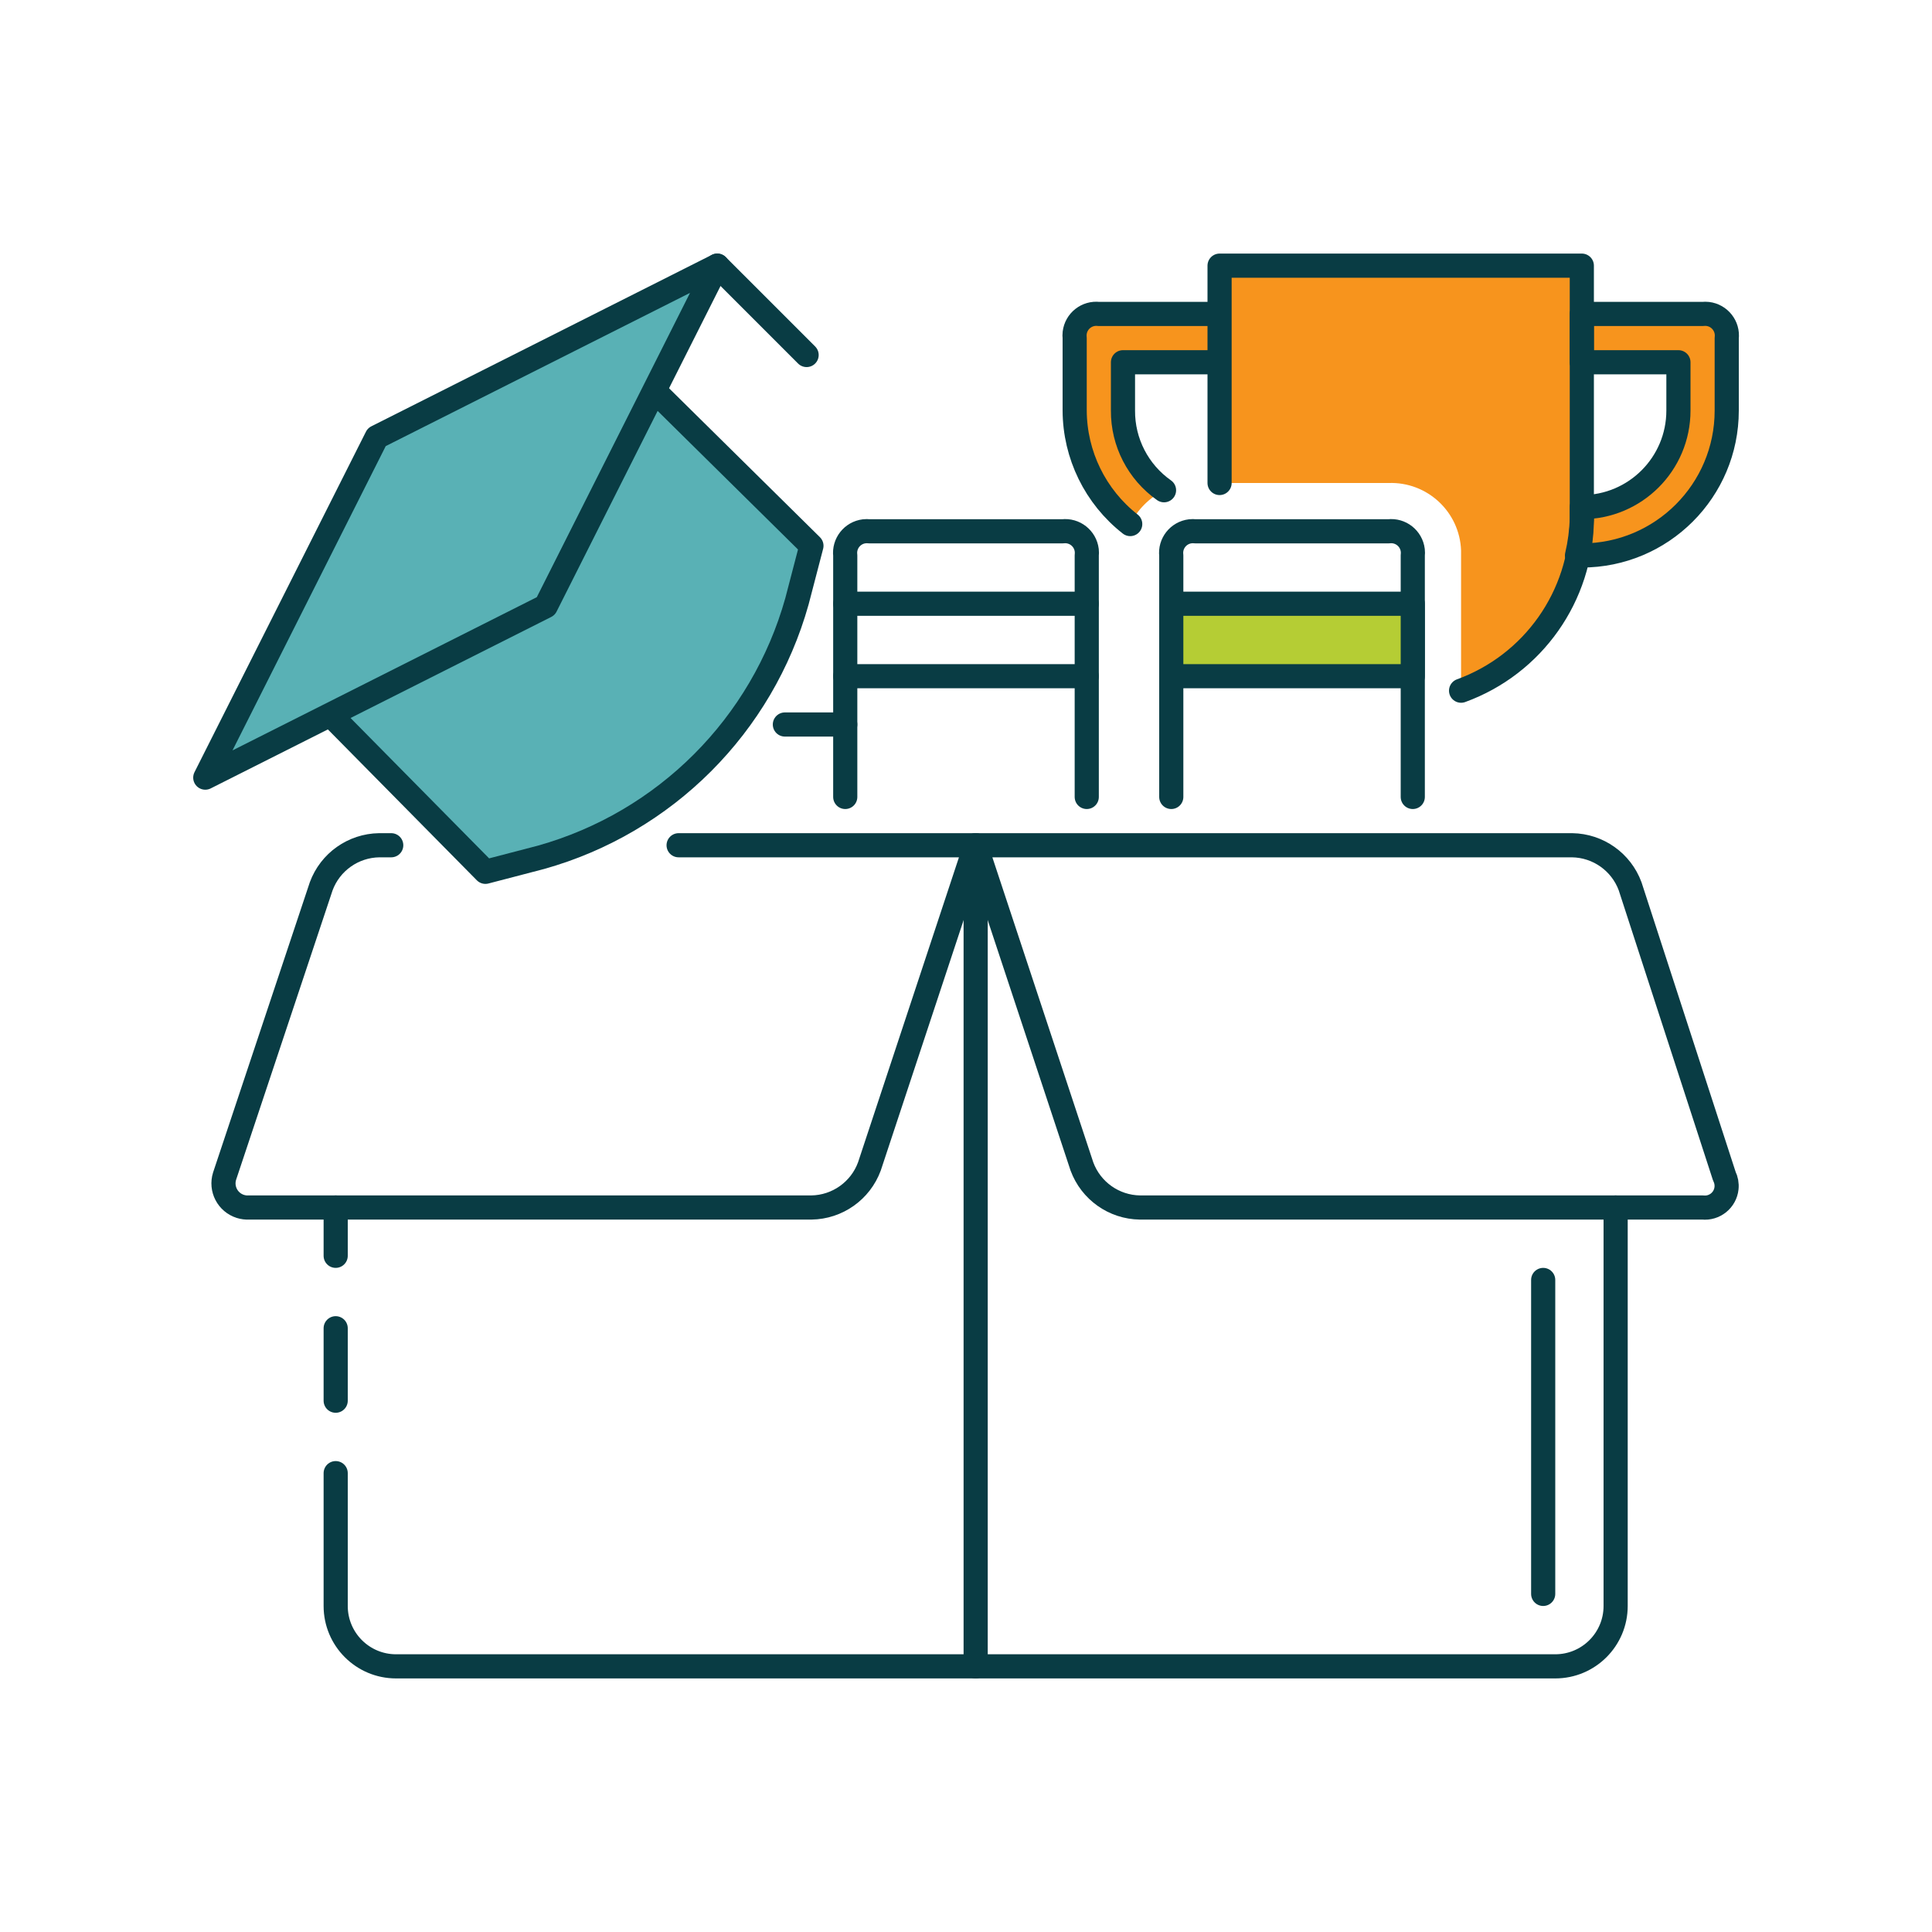 <?xml version="1.0" encoding="UTF-8"?>
<svg version="1.1" viewBox="0 0 80 80" xmlns="http://www.w3.org/2000/svg" xmlns:xlink="http://www.w3.org/1999/xlink">
    <!--Generated by IJSVG (https://github.com/iconjar/IJSVG)-->
    <g stroke-linecap="round" stroke-width="1" stroke="#093C44" fill="none" stroke-linejoin="round">
        <path d="M35,33v-10l-1.33351e-08,-1.12113e-07c-0.059,-0.494 0.294,-0.941 0.787,-1c0.071,-0.008 0.142,-0.008 0.213,2.66703e-08h8l-5.08118e-09,6.04373e-10c0.494,-0.059 0.941,0.294 1,0.787c0.008,0.071 0.008,0.142 1.20875e-09,0.213v10"></path>
        <path d="M35,25h10"></path>
        <path d="M35,28h10"></path>
        <path d="M32.5,30h2.5"></path>
        <path d="M48.5,33v-10l-1.33351e-08,-1.12113e-07c-0.059,-0.494 0.294,-0.941 0.787,-1c0.071,-0.008 0.142,-0.008 0.213,2.66703e-08h8l-5.08118e-09,6.04373e-10c0.494,-0.059 0.941,0.294 1,0.787c0.008,0.071 0.008,0.142 1.20875e-09,0.213v10"></path>
    </g>
    <path fill="#F7941D" d="M50.5,13h-5l3.34888e-08,3.98327e-09c-0.494,-0.059 -0.941,0.294 -1,0.787c-0.008,0.071 -0.008,0.142 -7.96653e-09,0.213v3l-1.42505e-07,-3.65963e-05c0.007,1.836 0.855,3.568 2.3,4.7l-7.63392e-08,1.49958e-07c0.307,-0.603 0.797,-1.093 1.4,-1.4l1.47117e-07,1.0339e-07c-1.074,-0.755 -1.709,-1.988 -1.7,-3.3v-2h4Z"></path>
    <g stroke-linecap="round" stroke-width="1" stroke="#093C44" fill="none" stroke-linejoin="round">
        <path d="M48.2,20.3l-1.84026e-07,-1.29326e-07c-1.074,-0.755 -1.709,-1.988 -1.7,-3.3v-2h4"></path>
        <path d="M50.5,13h-5l3.34888e-08,3.98327e-09c-0.494,-0.059 -0.941,0.294 -1,0.787c-0.008,0.071 -0.008,0.142 -7.96653e-09,0.213v3l-1.42505e-07,-3.65963e-05c0.007,1.836 0.855,3.568 2.3,4.7"></path>
    </g>
    <path fill="#F7941D" d="M50.5,11v9h7l5.61195e-08,-1.97095e-09c1.601,-0.056 2.944,1.196 3,2.796c0.002,0.068 0.002,0.136 -3.94189e-09,0.204v5.6l-7.89274e-07,2.87339e-07c2.988,-1.088 4.983,-3.92 5,-7.1v-10.5Z"></path>
    <g stroke-linecap="round" stroke-width="1" stroke="#093C44" fill="#F7941D" stroke-linejoin="round">
        <path d="M70.5,13h-5v2h4v2v0c0,2.209 -1.791,4 -4,4v0.5l2.2987e-07,-6.73298e-06c-0.017,0.505 -0.084,1.008 -0.2,1.5h0.2l-2.62268e-07,-7.10543e-15c3.314,1.44847e-07 6,-2.686 6,-6v-3l3.8487e-08,-3.23574e-07c0.059,-0.494 -0.294,-0.941 -0.787,-1c-0.071,-0.008 -0.142,-0.008 -0.213,2.9845e-07Z"></path>
        <path fill="none" d="M60.5,28.6l-7.89274e-07,2.87339e-07c2.988,-1.088 4.983,-3.92 5,-7.1v-10.5h-15v9"></path>
        <path fill="#B5CD34" d="M48.5,25h10v3h-10Z"></path>
        <path fill="none" d="M13.9,61v5.5l2.84217e-14,3.77489e-07c2.08482e-07,1.381 1.119,2.5 2.5,2.5h48h-1.09278e-07c1.381,6.03528e-08 2.5,-1.119 2.5,-2.5v-16.5"></path>
        <path fill="none" d="M13.9,55v3"></path>
        <path fill="none" d="M13.9,50v2"></path>
        <path fill="none" d="M47.2,50h23.3l-7.01166e-08,-7.55069e-09c0.494,0.053 0.938,-0.304 0.991,-0.798c0.019,-0.172 -0.013,-0.347 -0.091,-0.502l-3.9,-12l5.37459e-08,1.45722e-07c-0.372,-1.008 -1.326,-1.684 -2.4,-1.7h-24.7l4.4,13.3l-1.33973e-07,-3.63242e-07c0.372,1.008 1.326,1.684 2.4,1.7Z"></path>
        <path fill="none" d="M40.4,35v34"></path>
        <path fill="none" d="M63.9,53v13"></path>
        <path fill="#59B1B5" d="M12.4,28.3l7.7,7.8l2.3,-0.6l6.63892e-07,-1.86194e-07c5.141,-1.442 9.158,-5.459 10.6,-10.6l0.6,-2.3l-7.8,-7.7Z"></path>
        <path fill="none" d="M16.2,35h-0.5l1.06404e-07,-1.61148e-09c-1.074,0.016 -2.028,0.692 -2.4,1.7l-4,12l-3.65892e-08,1.15889e-07c-0.166,0.527 0.126,1.088 0.653,1.255c0.112,0.035 0.23,0.051 0.347,0.045h23.3l3.61767e-08,-5.47892e-10c1.074,-0.016 2.028,-0.692 2.4,-1.7l4.4,-13.3h-12.3"></path>
        <path fill="#59B1B5" d="M15.6,18.1l-7.1,14.1l14.1,-7.1l7.1,-14.1l-14.1,7.1Z"></path>
        <path fill="none" d="M29.7,11l3.7,3.7"></path>
    </g>
</svg>
